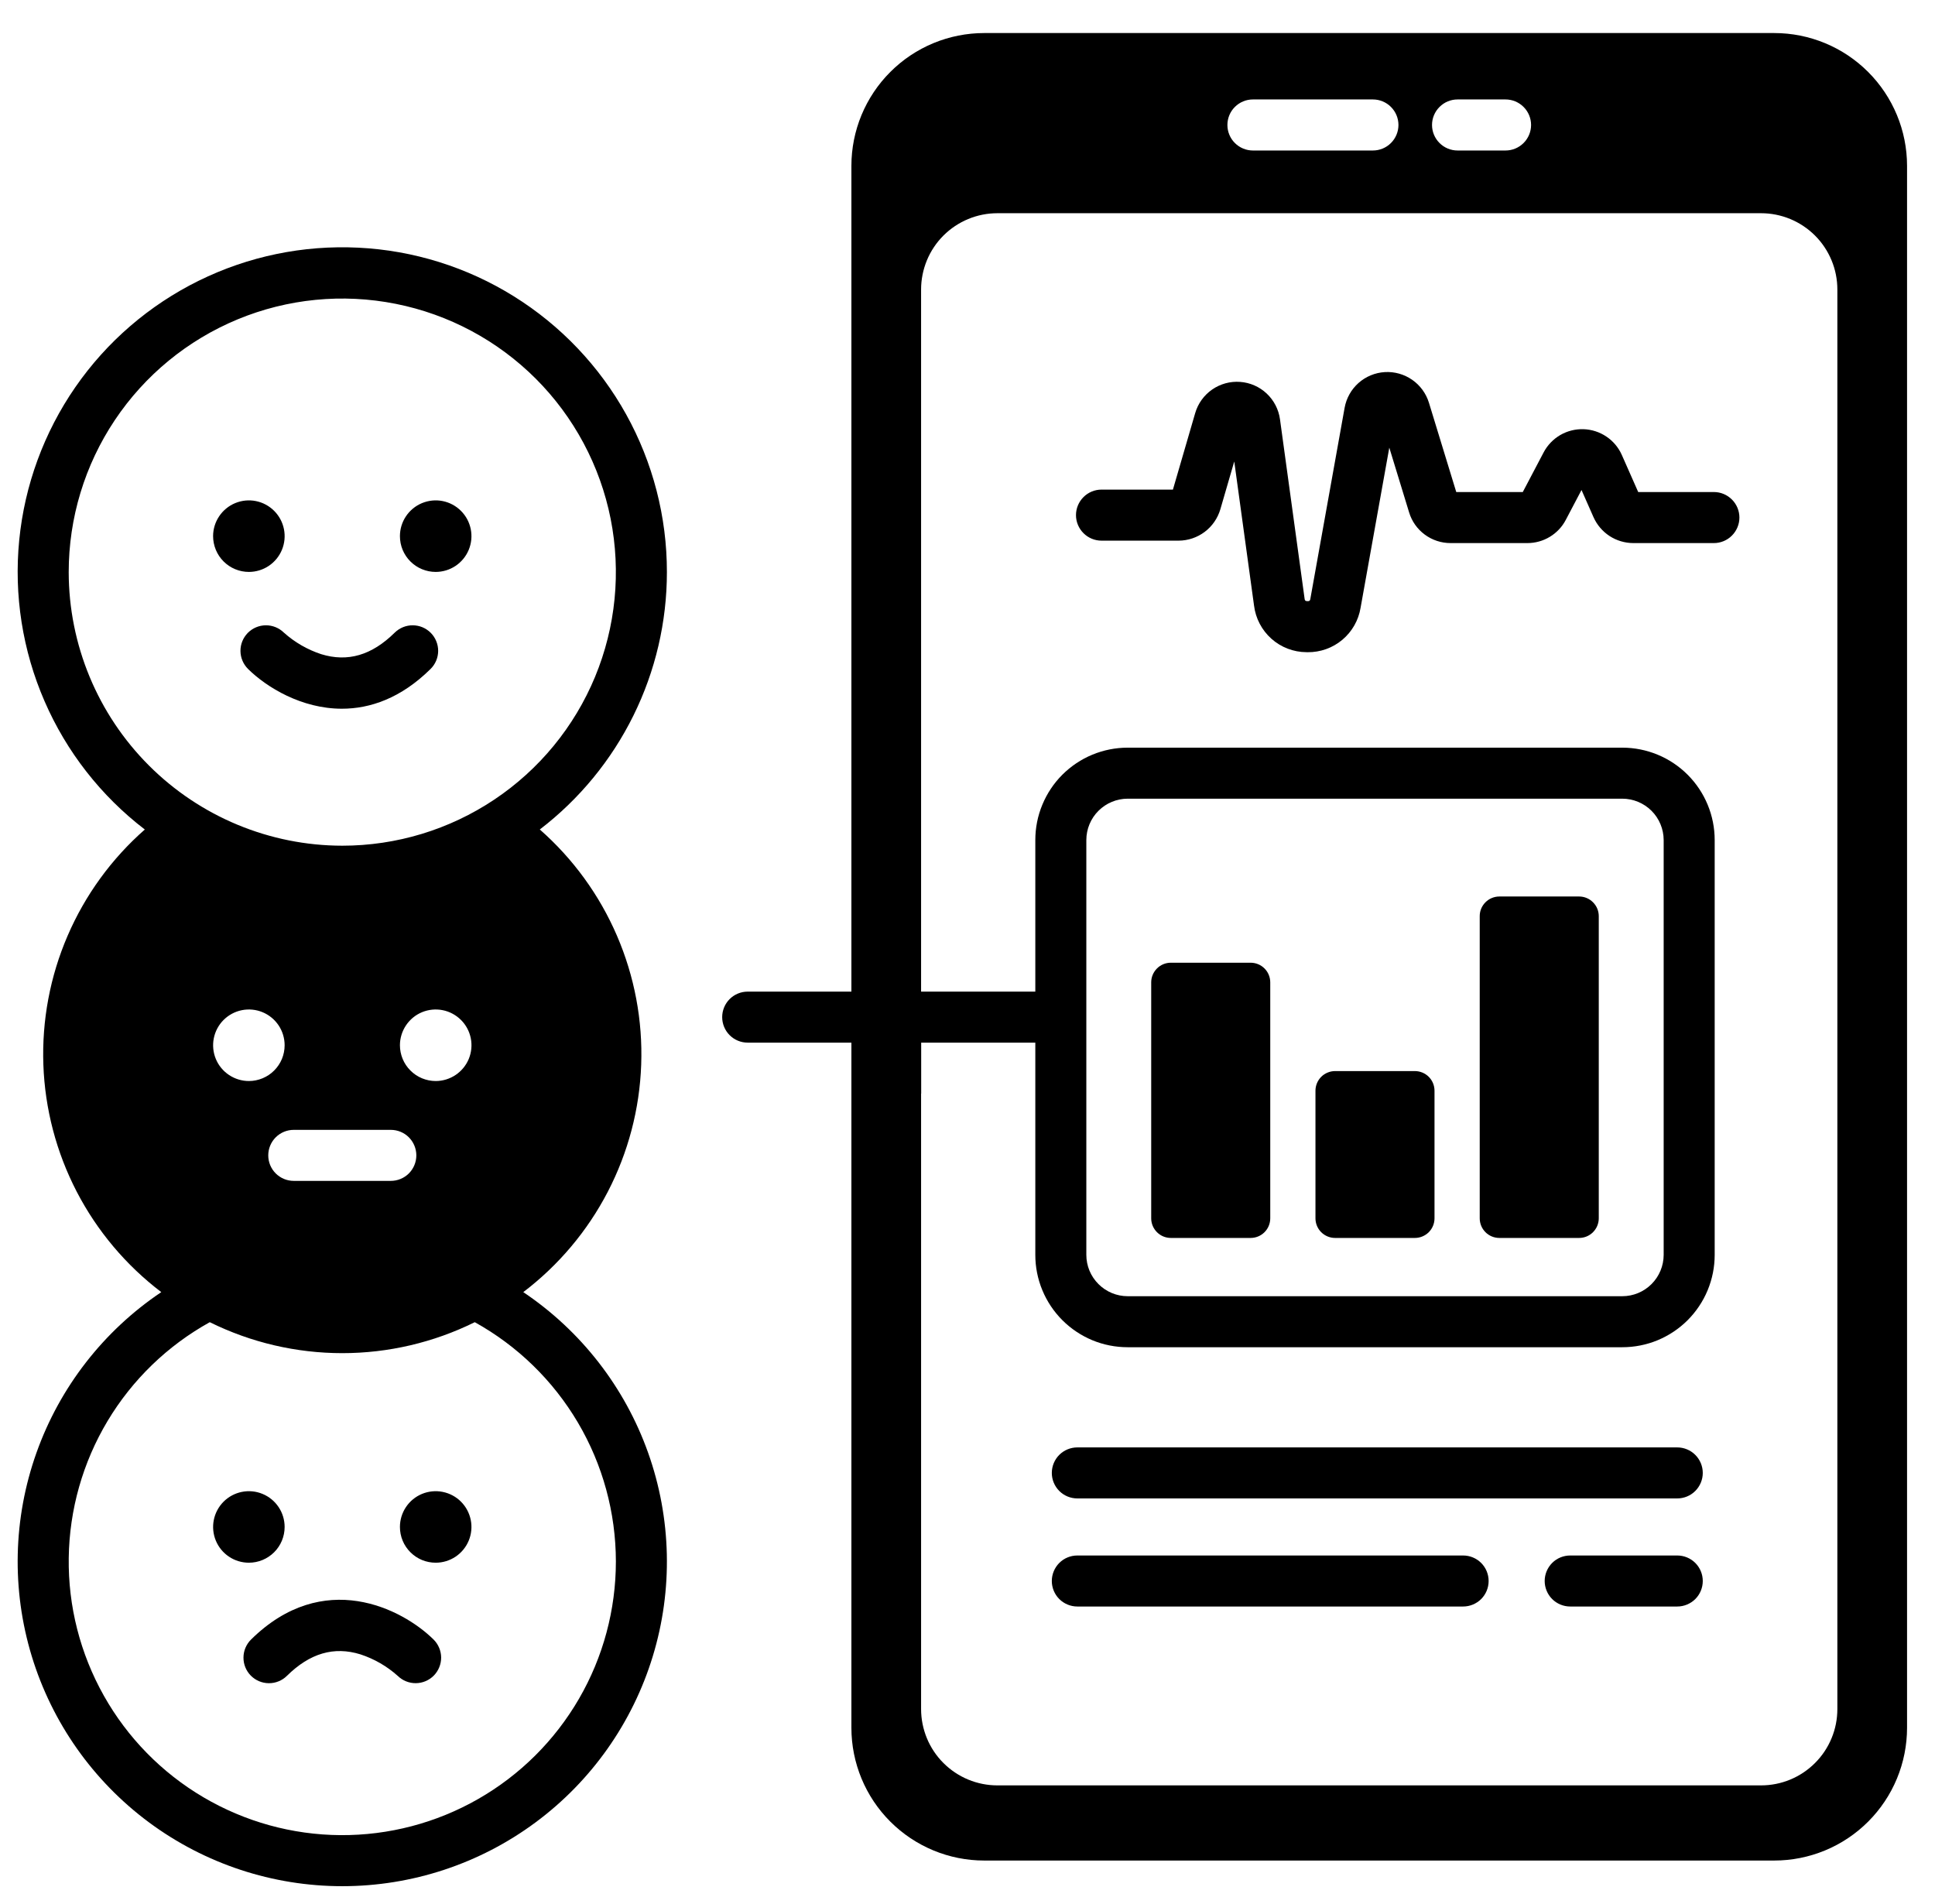 <svg width="63" height="62" viewBox="0 0 63 62" fill="none" xmlns="http://www.w3.org/2000/svg">
<g clip-path="url(#clip0_2026_13)">
<path d="M8.174 53.381C8.017 53.536 7.928 53.747 7.927 53.967C7.925 54.187 8.011 54.399 8.166 54.556C8.321 54.713 8.532 54.802 8.752 54.803C8.972 54.805 9.184 54.719 9.341 54.564C10.089 53.826 10.873 53.597 11.735 53.864C12.185 54.011 12.6 54.251 12.952 54.567C13.11 54.72 13.321 54.805 13.541 54.802C13.761 54.8 13.971 54.71 14.125 54.554C14.278 54.397 14.364 54.185 14.363 53.966C14.361 53.746 14.272 53.536 14.116 53.381C13.088 52.367 10.524 51.063 8.174 53.381Z" fill="black"/>
<path d="M14.185 50.88C14.415 50.88 14.64 50.812 14.832 50.684C15.023 50.556 15.173 50.374 15.261 50.161C15.349 49.949 15.372 49.714 15.327 49.489C15.282 49.263 15.171 49.055 15.008 48.892C14.845 48.729 14.638 48.619 14.412 48.574C14.186 48.529 13.952 48.552 13.739 48.64C13.527 48.728 13.345 48.877 13.217 49.069C13.089 49.26 13.021 49.486 13.021 49.716C13.021 49.869 13.051 50.02 13.109 50.161C13.168 50.303 13.253 50.431 13.362 50.539C13.47 50.647 13.598 50.733 13.739 50.792C13.881 50.85 14.032 50.88 14.185 50.88Z" fill="black"/>
<path d="M9.267 49.716C9.267 49.485 9.199 49.26 9.071 49.069C8.943 48.877 8.761 48.728 8.548 48.64C8.336 48.552 8.102 48.529 7.876 48.574C7.65 48.619 7.442 48.73 7.28 48.892C7.117 49.055 7.006 49.263 6.961 49.489C6.916 49.714 6.939 49.949 7.027 50.161C7.115 50.374 7.264 50.556 7.456 50.684C7.647 50.812 7.873 50.88 8.103 50.88C8.412 50.88 8.708 50.757 8.926 50.539C9.145 50.321 9.267 50.024 9.267 49.716Z" fill="black"/>
<path d="M55.801 16.02H53.337L52.805 14.816C52.698 14.573 52.524 14.365 52.303 14.216C52.083 14.067 51.825 13.983 51.559 13.974C51.293 13.965 51.03 14.031 50.8 14.164C50.57 14.298 50.382 14.494 50.258 14.729L49.579 16.02H47.413L46.524 13.114C46.431 12.811 46.239 12.547 45.978 12.366C45.717 12.185 45.403 12.096 45.086 12.115C44.769 12.134 44.468 12.259 44.23 12.47C43.993 12.681 43.834 12.966 43.778 13.278L42.663 19.495C42.655 19.539 42.65 19.576 42.567 19.573C42.486 19.571 42.481 19.536 42.475 19.491L41.674 13.652C41.63 13.331 41.477 13.035 41.241 12.813C41.005 12.591 40.699 12.457 40.376 12.434C40.053 12.41 39.731 12.498 39.465 12.683C39.199 12.868 39.004 13.138 38.913 13.45L38.188 15.941H35.863C35.643 15.941 35.431 16.029 35.276 16.185C35.12 16.34 35.032 16.552 35.032 16.772C35.032 16.992 35.12 17.204 35.276 17.359C35.431 17.515 35.643 17.603 35.863 17.603H38.373C38.679 17.602 38.977 17.502 39.222 17.318C39.467 17.134 39.645 16.876 39.732 16.583L40.185 15.025L40.829 19.716C40.88 20.133 41.081 20.517 41.395 20.797C41.708 21.076 42.113 21.232 42.533 21.234C42.546 21.235 42.559 21.235 42.572 21.235C42.986 21.24 43.387 21.097 43.704 20.831C44.02 20.566 44.231 20.196 44.298 19.788L45.233 14.575L45.877 16.68C45.964 16.971 46.143 17.225 46.387 17.405C46.631 17.586 46.927 17.683 47.23 17.682H49.728C49.986 17.682 50.239 17.612 50.46 17.478C50.681 17.345 50.861 17.154 50.98 16.925L51.491 15.954L51.882 16.839C51.993 17.089 52.175 17.302 52.404 17.452C52.634 17.602 52.902 17.681 53.176 17.682H55.801C56.021 17.682 56.233 17.594 56.388 17.438C56.544 17.282 56.632 17.071 56.632 16.851C56.632 16.631 56.544 16.419 56.388 16.264C56.233 16.108 56.021 16.02 55.801 16.02L55.801 16.02Z" fill="black"/>
<path d="M21.713 18.628C21.715 16.831 21.258 15.063 20.386 13.491C19.514 11.92 18.255 10.597 16.729 9.647C15.204 8.697 13.461 8.152 11.666 8.064C9.871 7.975 8.083 8.345 6.471 9.14C4.859 9.935 3.476 11.127 2.453 12.605C1.431 14.083 0.802 15.797 0.626 17.586C0.45 19.375 0.733 21.178 1.449 22.827C2.164 24.476 3.288 25.915 4.715 27.008C3.631 27.96 2.773 29.141 2.202 30.465C1.63 31.79 1.361 33.225 1.412 34.666C1.463 36.108 1.835 37.52 2.498 38.8C3.162 40.08 4.103 41.197 5.251 42.07C3.371 43.333 1.946 45.166 1.187 47.301C0.427 49.435 0.374 51.757 1.034 53.924C1.694 56.09 3.033 57.988 4.853 59.336C6.674 60.685 8.879 61.412 11.144 61.412C13.409 61.412 15.615 60.685 17.435 59.336C19.255 57.988 20.594 56.09 21.254 53.924C21.915 51.757 21.861 49.435 21.102 47.301C20.343 45.166 18.918 43.333 17.037 42.07C18.186 41.197 19.126 40.08 19.79 38.8C20.454 37.519 20.825 36.107 20.876 34.666C20.928 33.224 20.658 31.79 20.087 30.465C19.516 29.14 18.658 27.959 17.575 27.007C18.861 26.022 19.904 24.754 20.622 23.3C21.34 21.847 21.713 20.248 21.713 18.628ZM2.237 18.628C2.237 16.866 2.759 15.144 3.738 13.679C4.717 12.214 6.108 11.073 7.736 10.398C9.363 9.724 11.154 9.548 12.882 9.892C14.61 10.235 16.197 11.084 17.443 12.329C18.689 13.575 19.537 15.162 19.881 16.89C20.224 18.618 20.048 20.409 19.374 22.037C18.7 23.664 17.558 25.056 16.093 26.034C14.628 27.013 12.906 27.535 11.144 27.535C8.783 27.533 6.518 26.593 4.849 24.924C3.179 23.254 2.239 20.989 2.237 18.628ZM13.555 37.618C13.555 37.838 13.467 38.049 13.312 38.205C13.156 38.361 12.945 38.448 12.724 38.448H9.564C9.344 38.448 9.133 38.361 8.977 38.205C8.821 38.049 8.734 37.838 8.734 37.618C8.734 37.397 8.821 37.186 8.977 37.03C9.133 36.874 9.344 36.787 9.564 36.787H12.724C12.945 36.787 13.156 36.874 13.312 37.03C13.467 37.186 13.555 37.397 13.555 37.618ZM13.021 34.032C13.021 33.802 13.09 33.577 13.218 33.385C13.346 33.194 13.527 33.044 13.74 32.956C13.953 32.868 14.187 32.845 14.413 32.89C14.639 32.935 14.846 33.046 15.009 33.209C15.172 33.371 15.283 33.579 15.328 33.805C15.373 34.031 15.35 34.265 15.262 34.478C15.174 34.69 15.024 34.872 14.833 35C14.641 35.128 14.416 35.197 14.186 35.197C14.033 35.197 13.882 35.166 13.74 35.108C13.599 35.049 13.471 34.964 13.363 34.855C13.254 34.747 13.169 34.619 13.11 34.478C13.052 34.336 13.021 34.185 13.021 34.032ZM8.103 35.197C7.873 35.197 7.647 35.128 7.456 35C7.264 34.872 7.115 34.691 7.027 34.478C6.939 34.265 6.916 34.031 6.961 33.805C7.006 33.579 7.117 33.371 7.279 33.209C7.442 33.046 7.65 32.935 7.876 32.89C8.101 32.845 8.336 32.868 8.548 32.956C8.761 33.044 8.943 33.194 9.071 33.385C9.199 33.577 9.267 33.802 9.267 34.032C9.267 34.185 9.237 34.336 9.179 34.478C9.12 34.619 9.034 34.747 8.926 34.855C8.818 34.964 8.69 35.049 8.548 35.108C8.407 35.166 8.256 35.197 8.103 35.197ZM20.052 50.839C20.052 52.41 19.638 53.953 18.85 55.311C18.062 56.67 16.929 57.796 15.565 58.575C14.202 59.355 12.657 59.76 11.086 59.75C9.516 59.74 7.976 59.314 6.623 58.517C5.269 57.72 4.151 56.579 3.381 55.21C2.611 53.841 2.216 52.293 2.238 50.723C2.259 49.153 2.695 47.615 3.501 46.268C4.308 44.92 5.456 43.81 6.83 43.049C8.172 43.712 9.648 44.057 11.144 44.057C12.64 44.057 14.116 43.712 15.458 43.049C16.849 43.82 18.008 44.949 18.816 46.318C19.624 47.688 20.05 49.249 20.052 50.839Z" fill="black"/>
<path d="M8.068 20.606C7.992 20.684 7.931 20.776 7.89 20.877C7.849 20.978 7.828 21.086 7.829 21.195C7.83 21.304 7.852 21.412 7.895 21.513C7.937 21.613 7.999 21.704 8.076 21.781C8.681 22.378 9.819 23.075 11.131 23.075C12.049 23.075 13.052 22.735 14.018 21.781C14.096 21.704 14.158 21.613 14.2 21.513C14.243 21.412 14.265 21.304 14.266 21.195C14.266 21.086 14.246 20.978 14.204 20.877C14.164 20.776 14.103 20.684 14.026 20.606C13.95 20.529 13.858 20.467 13.758 20.424C13.658 20.382 13.55 20.36 13.441 20.359C13.331 20.358 13.223 20.379 13.122 20.42C13.021 20.461 12.929 20.522 12.851 20.598C12.104 21.336 11.32 21.565 10.457 21.299C10.007 21.151 9.593 20.912 9.24 20.595C9.083 20.442 8.872 20.357 8.652 20.359C8.433 20.361 8.223 20.45 8.068 20.606Z" fill="black"/>
<path d="M14.185 18.621C14.415 18.621 14.64 18.553 14.832 18.425C15.023 18.297 15.173 18.115 15.261 17.902C15.349 17.689 15.372 17.455 15.327 17.229C15.282 17.003 15.171 16.796 15.008 16.633C14.845 16.47 14.638 16.359 14.412 16.314C14.186 16.269 13.952 16.293 13.739 16.381C13.527 16.469 13.345 16.618 13.217 16.81C13.089 17.001 13.021 17.226 13.021 17.456C13.021 17.609 13.051 17.761 13.109 17.902C13.168 18.043 13.253 18.172 13.362 18.28C13.47 18.388 13.598 18.474 13.739 18.532C13.881 18.591 14.032 18.621 14.185 18.621Z" fill="black"/>
<path d="M8.103 18.621C8.333 18.621 8.558 18.553 8.75 18.425C8.941 18.297 9.091 18.115 9.179 17.902C9.267 17.689 9.29 17.455 9.245 17.229C9.2 17.003 9.089 16.796 8.926 16.633C8.763 16.47 8.556 16.359 8.33 16.314C8.104 16.269 7.87 16.293 7.657 16.381C7.444 16.469 7.263 16.618 7.135 16.81C7.007 17.001 6.938 17.226 6.938 17.456C6.938 17.609 6.969 17.761 7.027 17.902C7.086 18.043 7.171 18.172 7.28 18.28C7.388 18.388 7.516 18.474 7.657 18.532C7.799 18.591 7.95 18.621 8.103 18.621Z" fill="black"/>
<path d="M38.12 31.345H40.718C40.888 31.345 41.05 31.412 41.17 31.532C41.29 31.652 41.357 31.814 41.357 31.984V39.667C41.357 39.837 41.29 39.999 41.17 40.119C41.05 40.239 40.888 40.306 40.718 40.306H38.12C37.951 40.306 37.788 40.239 37.669 40.119C37.549 39.999 37.481 39.837 37.481 39.667V31.984C37.481 31.814 37.549 31.652 37.669 31.532C37.788 31.412 37.951 31.345 38.12 31.345Z" fill="black"/>
<path d="M43.468 34.873H46.066C46.15 34.873 46.233 34.89 46.311 34.922C46.388 34.954 46.459 35.001 46.518 35.06C46.577 35.12 46.624 35.19 46.656 35.267C46.688 35.345 46.705 35.428 46.705 35.512V39.667C46.705 39.836 46.638 39.999 46.518 40.119C46.398 40.238 46.236 40.306 46.066 40.306H43.468C43.298 40.306 43.136 40.238 43.016 40.119C42.896 39.999 42.829 39.836 42.829 39.667V35.512C42.829 35.428 42.846 35.345 42.878 35.267C42.91 35.19 42.957 35.12 43.016 35.06C43.075 35.001 43.146 34.954 43.224 34.922C43.301 34.89 43.384 34.873 43.468 34.873Z" fill="black"/>
<path d="M48.816 29.189H51.414C51.583 29.189 51.746 29.257 51.865 29.377C51.985 29.496 52.053 29.659 52.053 29.828V39.667C52.053 39.836 51.985 39.999 51.865 40.119C51.746 40.239 51.583 40.306 51.414 40.306H48.816C48.646 40.306 48.484 40.239 48.364 40.119C48.244 39.999 48.177 39.836 48.177 39.667V29.828C48.177 29.744 48.193 29.661 48.225 29.584C48.258 29.506 48.305 29.436 48.364 29.377C48.423 29.317 48.494 29.27 48.571 29.238C48.649 29.206 48.732 29.189 48.816 29.189Z" fill="black"/>
<path d="M54.608 47.126H35.076C34.855 47.126 34.644 47.214 34.488 47.369C34.333 47.525 34.245 47.736 34.245 47.957C34.245 48.177 34.333 48.388 34.488 48.544C34.644 48.7 34.855 48.787 35.076 48.787H54.608C54.828 48.787 55.04 48.7 55.195 48.544C55.351 48.388 55.439 48.177 55.439 47.957C55.439 47.736 55.351 47.525 55.195 47.369C55.04 47.214 54.828 47.126 54.608 47.126Z" fill="black"/>
<path d="M54.608 50.645H51.123C50.902 50.645 50.691 50.732 50.535 50.888C50.38 51.044 50.292 51.255 50.292 51.475C50.292 51.696 50.38 51.907 50.535 52.063C50.691 52.218 50.902 52.306 51.123 52.306H54.608C54.829 52.306 55.04 52.218 55.196 52.063C55.352 51.907 55.439 51.696 55.439 51.475C55.439 51.255 55.352 51.044 55.196 50.888C55.04 50.732 54.829 50.645 54.608 50.645Z" fill="black"/>
<path d="M47.637 50.645H35.076C34.855 50.645 34.644 50.732 34.488 50.888C34.333 51.044 34.245 51.255 34.245 51.475C34.245 51.696 34.333 51.907 34.488 52.063C34.644 52.218 34.855 52.306 35.076 52.306H47.637C47.857 52.306 48.068 52.218 48.224 52.063C48.38 51.907 48.467 51.696 48.467 51.475C48.467 51.255 48.38 51.044 48.224 50.888C48.068 50.732 47.857 50.645 47.637 50.645Z" fill="black"/>
<path d="M57.766 1.076H32.044C31.477 1.076 30.914 1.188 30.39 1.405C29.865 1.623 29.388 1.941 28.987 2.343C28.585 2.744 28.267 3.221 28.049 3.746C27.832 4.27 27.72 4.832 27.72 5.4V32.286H24.343C24.123 32.286 23.912 32.373 23.756 32.529C23.6 32.685 23.513 32.896 23.513 33.116C23.513 33.337 23.6 33.548 23.756 33.704C23.912 33.86 24.123 33.947 24.343 33.947H27.72V56.253C27.72 57.4 28.176 58.5 28.987 59.31C29.798 60.121 30.898 60.577 32.044 60.577H57.766C58.334 60.577 58.896 60.465 59.42 60.248C59.945 60.031 60.422 59.712 60.823 59.311C61.225 58.909 61.544 58.432 61.761 57.908C61.978 57.383 62.09 56.821 62.09 56.253V5.4C62.09 4.254 61.634 3.154 60.823 2.343C60.013 1.532 58.913 1.076 57.766 1.076ZM47.455 3.238H49.018C49.238 3.238 49.45 3.326 49.605 3.482C49.761 3.637 49.849 3.849 49.849 4.069C49.849 4.289 49.761 4.501 49.605 4.656C49.45 4.812 49.238 4.9 49.018 4.9H47.455C47.235 4.9 47.023 4.812 46.868 4.656C46.712 4.501 46.624 4.289 46.624 4.069C46.624 3.849 46.712 3.637 46.868 3.482C47.023 3.326 47.235 3.238 47.455 3.238ZM40.792 3.238H44.7C44.92 3.238 45.132 3.326 45.287 3.482C45.443 3.637 45.531 3.849 45.531 4.069C45.531 4.289 45.443 4.501 45.287 4.656C45.132 4.812 44.92 4.9 44.7 4.9H40.792C40.572 4.9 40.361 4.812 40.205 4.656C40.049 4.501 39.962 4.289 39.962 4.069C39.962 3.849 40.049 3.637 40.205 3.482C40.361 3.326 40.572 3.238 40.792 3.238ZM59.821 55.645C59.821 55.971 59.757 56.295 59.632 56.596C59.507 56.898 59.324 57.172 59.093 57.402C58.862 57.633 58.589 57.816 58.287 57.941C57.985 58.066 57.662 58.13 57.336 58.13H32.474C32.148 58.13 31.825 58.066 31.523 57.941C31.222 57.816 30.948 57.633 30.717 57.402C30.486 57.172 30.303 56.898 30.178 56.596C30.054 56.295 29.989 55.971 29.989 55.645V35.607H29.992V33.947H33.708V40.857C33.708 41.252 33.785 41.643 33.937 42.008C34.088 42.373 34.309 42.704 34.589 42.984C34.868 43.263 35.199 43.484 35.564 43.636C35.929 43.787 36.32 43.864 36.715 43.864H52.819C53.214 43.864 53.605 43.787 53.97 43.636C54.335 43.484 54.667 43.263 54.946 42.984C55.225 42.704 55.447 42.373 55.598 42.008C55.749 41.643 55.827 41.252 55.827 40.857V27.351C55.827 26.956 55.749 26.564 55.598 26.2C55.447 25.835 55.225 25.503 54.946 25.224C54.667 24.945 54.335 24.723 53.97 24.572C53.605 24.421 53.214 24.343 52.819 24.343H36.715C36.32 24.343 35.929 24.421 35.564 24.572C35.199 24.723 34.868 24.945 34.588 25.224C34.309 25.503 34.088 25.835 33.937 26.2C33.785 26.564 33.708 26.956 33.708 27.351V32.286H29.989V9.427C29.989 9.1 30.054 8.777 30.178 8.476C30.303 8.174 30.486 7.9 30.717 7.669C30.948 7.439 31.222 7.256 31.523 7.131C31.825 7.006 32.148 6.942 32.474 6.942H57.336C57.662 6.942 57.985 7.006 58.287 7.131C58.589 7.256 58.862 7.439 59.093 7.669C59.324 7.9 59.507 8.174 59.632 8.476C59.757 8.777 59.821 9.1 59.821 9.427L59.821 55.645ZM35.369 40.857V27.351C35.369 26.994 35.511 26.651 35.764 26.399C36.016 26.147 36.358 26.005 36.715 26.004H52.819C53.176 26.005 53.518 26.147 53.771 26.399C54.023 26.651 54.165 26.994 54.166 27.351V40.857C54.165 41.214 54.023 41.556 53.771 41.808C53.518 42.061 53.176 42.203 52.819 42.203H36.715C36.358 42.203 36.016 42.061 35.764 41.808C35.511 41.556 35.369 41.214 35.369 40.857Z" fill="black"/>
</g>
<defs>
<clipPath id="clip0_2026_13">
<rect width="61.515" height="61.515" fill="white" transform="translate(0.575 0.485)"/>
</clipPath>
</defs>
</svg>